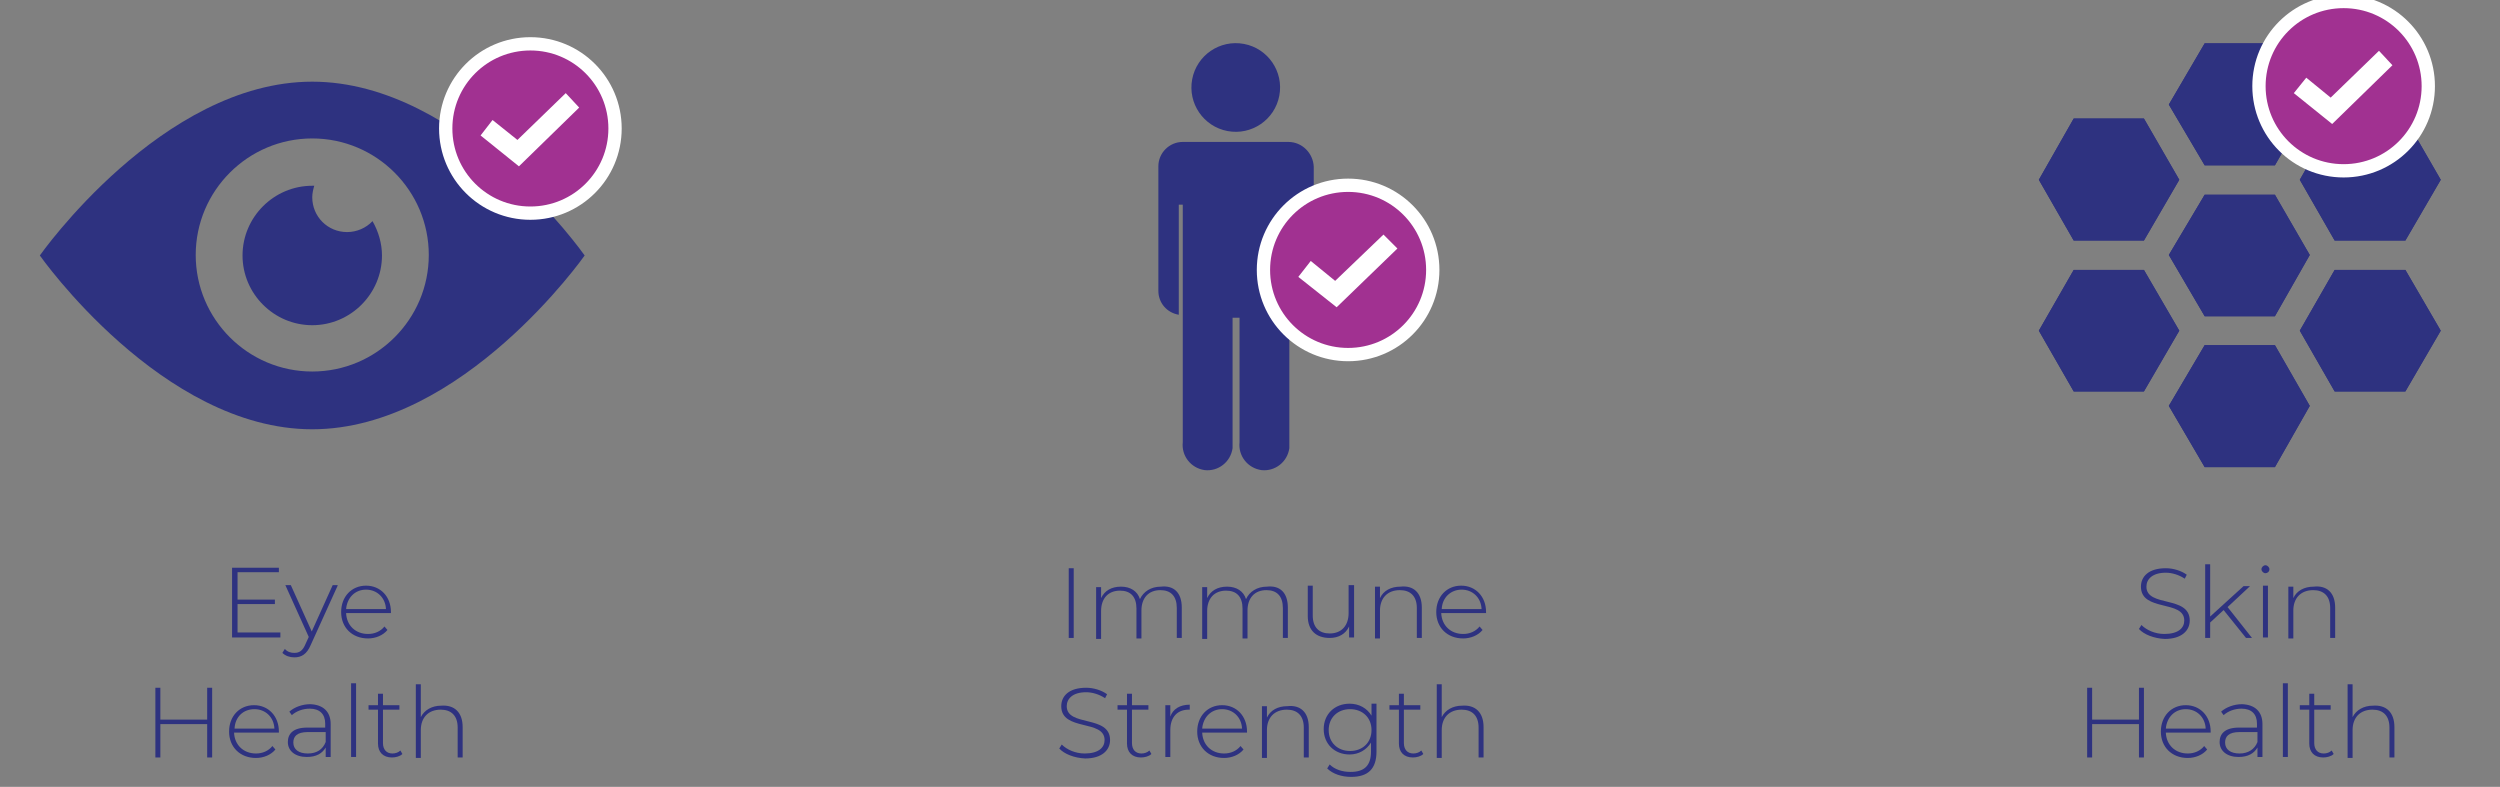 <?xml version="1.0" encoding="utf-8"?>
<!-- Generator: Adobe Illustrator 26.0.1, SVG Export Plug-In . SVG Version: 6.00 Build 0)  -->
<svg version="1.1" id="Layer_1" xmlns="http://www.w3.org/2000/svg" xmlns:xlink="http://www.w3.org/1999/xlink" x="0px" y="0px"
	 viewBox="0 0 502 158" style="enable-background:new 0 0 502 158;" xml:space="preserve">
<rect x="0" y="0" width="502" height="158" fill="#808080" stroke="none"/>
<style type="text/css">
	.st0{enable-background:new    ;}
	.st1{fill:#2E3280;}
	.st2{fill:#A13191;stroke:#FFFFFF;stroke-width:2.67;stroke-miterlimit:10;}
	.st3{fill:#FFFFFF;}
</style>
<g id="New_home_page">
	<g class="st0">
		<path class="st1" d="M56.3,127.1v0.9h-9.7v-14H56v0.9h-8.3v5.5h7.5v0.9h-7.5v5.7H56.3z"/>
	</g>
	<g class="st0">
		<path class="st1" d="M67.8,117.6l-5.4,11.9c-0.8,1.9-1.9,2.5-3.3,2.5c-0.9,0-1.8-0.3-2.4-0.9l0.5-0.8c0.5,0.6,1.2,0.8,1.9,0.8
			c1,0,1.7-0.4,2.3-1.9l0.6-1.3l-4.7-10.4h1.1l4.2,9.3l4.2-9.3H67.8z"/>
	</g>
	<g class="st0">
		<path class="st1" d="M78.5,123.1h-9c0.1,2.5,1.9,4.2,4.4,4.2c1.3,0,2.5-0.5,3.3-1.5l0.6,0.7c-0.9,1.1-2.4,1.7-3.9,1.7
			c-3.2,0-5.4-2.2-5.4-5.3c0-3.1,2.1-5.3,5-5.3c2.9,0,5,2.2,5,5.3C78.5,122.9,78.5,123,78.5,123.1z M69.5,122.3h8
			c-0.1-2.3-1.8-3.9-4-3.9C71.3,118.4,69.7,120,69.5,122.3z"/>
	</g>
	<g class="st0">
		<path class="st1" d="M42.6,138.1v14h-1v-6.7h-9.4v6.7h-1v-14h1v6.4h9.4v-6.4H42.6z"/>
	</g>
	<g class="st0">
		<path class="st1" d="M56,147.1h-9c0.1,2.5,1.9,4.2,4.4,4.2c1.3,0,2.5-0.5,3.3-1.5l0.6,0.7c-0.9,1.1-2.4,1.7-3.9,1.7
			c-3.2,0-5.4-2.2-5.4-5.3c0-3.1,2.1-5.3,5-5.3c2.9,0,5,2.2,5,5.3C56,146.9,56,147,56,147.1z M47.1,146.3h8c-0.1-2.3-1.8-3.9-4-3.9
			C48.8,142.4,47.2,144,47.1,146.3z"/>
	</g>
	<g class="st0">
		<path class="st1" d="M66.4,145.4v6.6h-1v-1.9c-0.7,1.2-1.9,1.9-3.8,1.9c-2.3,0-3.8-1.2-3.8-3c0-1.6,1-2.9,3.9-2.9h3.6v-0.8
			c0-1.9-1.1-3-3.1-3c-1.4,0-2.7,0.5-3.6,1.3l-0.5-0.7c1-0.9,2.6-1.5,4.2-1.5C64.9,141.5,66.4,142.9,66.4,145.4z M65.4,149v-2h-3.6
			c-2.2,0-2.9,0.9-2.9,2.1c0,1.4,1.1,2.2,2.9,2.2C63.6,151.3,64.8,150.5,65.4,149z"/>
	</g>
	<g class="st0">
		<path class="st1" d="M70.5,137.2h1v14.8h-1V137.2z"/>
	</g>
	<g class="st0">
		<path class="st1" d="M80.8,151.4c-0.5,0.5-1.4,0.7-2.1,0.7c-1.8,0-2.8-1.1-2.8-2.8v-6.8h-1.9v-0.9h1.9v-2.3h1v2.3h3.3v0.9h-3.3
			v6.7c0,1.3,0.7,2.1,1.9,2.1c0.6,0,1.2-0.2,1.6-0.6L80.8,151.4z"/>
		<path class="st1" d="M92.9,146v6.1h-1v-6c0-2.4-1.3-3.6-3.4-3.6c-2.5,0-4,1.6-4,4.1v5.6h-1v-14.8h1v6.6c0.7-1.4,2.2-2.3,4.1-2.3
			C91.2,141.5,92.9,143,92.9,146z"/>
	</g>
	<path class="st1" d="M62.7,16.4C32.5,16.4,8,51.3,8,51.3s24.5,34.9,54.7,34.9s54.7-34.9,54.7-34.9S92.9,16.4,62.7,16.4z M62.7,74.6
		c-12.9,0-23.4-10.5-23.4-23.4c0-12.9,10.5-23.4,23.4-23.4c12.9,0,23.4,10.5,23.4,23.4S75.6,74.6,62.7,74.6
		C62.7,74.6,62.7,74.6,62.7,74.6z"/>
	<path class="st1" d="M69.7,46.6c-3.9,0-7-3.1-7-7c0-0.8,0.2-1.6,0.4-2.3c-0.2,0-0.3,0-0.4,0c-7.7,0-14,6.3-14,14s6.3,14,14,14
		s14-6.3,14-14l0,0c0-2.4-0.7-4.8-1.9-6.9C73.5,45.8,71.6,46.6,69.7,46.6z"/>
	<path class="st2" d="M106.5,42.8c9.4,0,17-7.6,17-17s-7.6-17-17-17s-17,7.6-17,17l0,0C89.5,35.2,97.1,42.8,106.5,42.8"/>
	<polygon class="st3" points="104.2,33.4 96.5,27.2 98.9,24.1 103.9,28.1 113.6,18.7 116.3,21.6 	"/>
	<polyline class="st1" points="468.8,48.3 461.8,36.1 468.8,23.8 483,23.8 490.1,36.1 483,48.3 468.8,48.3 	"/>
	<polyline class="st1" points="442.7,33.2 435.5,21 442.7,8.7 456.8,8.7 463.8,21 456.8,33.2 442.7,33.2 	"/>
	<polyline class="st1" points="416.4,48.3 409.4,36.1 416.4,23.8 430.5,23.8 437.6,36.1 430.5,48.3 416.4,48.3 	"/>
	<polyline class="st1" points="456.8,39.1 463.8,51.2 456.8,63.5 442.7,63.5 435.5,51.2 442.7,39.1 456.8,39.1 	"/>
	<polyline class="st1" points="468.8,78.6 461.8,66.4 468.8,54.2 483,54.2 490.1,66.4 483,78.6 468.8,78.6 	"/>
	<polyline class="st1" points="442.7,93.8 435.5,81.5 442.7,69.3 456.8,69.3 463.8,81.5 456.8,93.8 442.7,93.8 	"/>
	<polyline class="st1" points="416.4,78.6 409.4,66.4 416.4,54.2 430.5,54.2 437.6,66.4 430.5,78.6 416.4,78.6 	"/>
	<polyline class="st1" points="468.8,48.3 461.8,36.1 468.8,23.8 483,23.8 490.1,36.1 483,48.3 468.8,48.3 	"/>
	<polyline class="st1" points="442.7,33.2 435.5,21 442.7,8.7 456.8,8.7 463.8,21 456.8,33.2 442.7,33.2 	"/>
	<polyline class="st1" points="416.4,48.3 409.4,36.1 416.4,23.8 430.5,23.8 437.6,36.1 430.5,48.3 416.4,48.3 	"/>
	<polyline class="st1" points="456.8,39.1 463.8,51.2 456.8,63.5 442.7,63.5 435.5,51.2 442.7,39.1 456.8,39.1 	"/>
	<polyline class="st1" points="468.8,78.6 461.8,66.4 468.8,54.2 483,54.2 490.1,66.4 483,78.6 468.8,78.6 	"/>
	<polyline class="st1" points="442.7,93.8 435.5,81.5 442.7,69.3 456.8,69.3 463.8,81.5 456.8,93.8 442.7,93.8 	"/>
	<polyline class="st1" points="416.4,78.6 409.4,66.4 416.4,54.2 430.5,54.2 437.6,66.4 430.5,78.6 416.4,78.6 	"/>
	<g class="st0">
		<path class="st1" d="M429.5,126.3l0.5-0.8c1,1,2.7,1.8,4.6,1.8c2.8,0,4-1.2,4-2.7c0-4.2-8.7-1.7-8.7-6.8c0-2,1.5-3.7,5-3.7
			c1.5,0,3.1,0.5,4.2,1.3l-0.4,0.8c-1.2-0.8-2.6-1.2-3.8-1.2c-2.7,0-3.9,1.3-3.9,2.8c0,4.2,8.7,1.7,8.7,6.8c0,2-1.6,3.7-5,3.7
			C432.5,128.2,430.5,127.4,429.5,126.3z"/>
	</g>
	<g class="st0">
		<path class="st1" d="M446.5,122.5l-2.7,2.5v3.1h-1v-14.8h1v10.5l6.7-6.1h1.3l-4.5,4.2l4.9,6.2H451L446.5,122.5z"/>
	</g>
	<g class="st0">
		<path class="st1" d="M454.1,114.3c0-0.4,0.4-0.8,0.8-0.8s0.8,0.4,0.8,0.8c0,0.5-0.4,0.8-0.8,0.8S454.1,114.7,454.1,114.3z
			 M454.4,117.6h1v10.4h-1V117.6z"/>
		<path class="st1" d="M468.9,122v6.1h-1v-6c0-2.4-1.3-3.6-3.4-3.6c-2.5,0-4,1.6-4,4.1v5.6h-1v-10.4h1v2.3c0.7-1.5,2.2-2.3,4.1-2.3
			C467.2,117.5,468.9,119,468.9,122z"/>
	</g>
	<g class="st0">
		<path class="st1" d="M430.5,138.1v14h-1v-6.7h-9.4v6.7h-1v-14h1v6.4h9.4v-6.4H430.5z"/>
	</g>
	<g class="st0">
		<path class="st1" d="M443.9,147.1h-9c0.1,2.5,1.9,4.2,4.4,4.2c1.3,0,2.5-0.5,3.3-1.5l0.6,0.7c-0.9,1.1-2.4,1.7-3.9,1.7
			c-3.2,0-5.4-2.2-5.4-5.3c0-3.1,2.1-5.3,5-5.3s5,2.2,5,5.3C443.9,146.9,443.9,147,443.9,147.1z M434.9,146.3h8
			c-0.1-2.3-1.8-3.9-4-3.9S435.1,144,434.9,146.3z"/>
	</g>
	<g class="st0">
		<path class="st1" d="M454.3,145.4v6.6h-1v-1.9c-0.7,1.2-1.9,1.9-3.8,1.9c-2.3,0-3.8-1.2-3.8-3c0-1.6,1-2.9,3.9-2.9h3.6v-0.8
			c0-1.9-1.1-3-3.1-3c-1.4,0-2.7,0.5-3.6,1.3l-0.5-0.7c1-0.9,2.6-1.5,4.2-1.5C452.8,141.5,454.3,142.9,454.3,145.4z M453.3,149v-2
			h-3.6c-2.2,0-2.9,0.9-2.9,2.1c0,1.4,1.1,2.2,2.9,2.2C451.4,151.3,452.7,150.5,453.3,149z"/>
	</g>
	<g class="st0">
		<path class="st1" d="M458.4,137.2h1v14.8h-1V137.2z"/>
	</g>
	<g class="st0">
		<path class="st1" d="M468.6,151.4c-0.5,0.5-1.4,0.7-2.1,0.7c-1.8,0-2.8-1.1-2.8-2.8v-6.8h-1.9v-0.9h1.9v-2.3h1v2.3h3.3v0.9h-3.3
			v6.7c0,1.3,0.7,2.1,1.9,2.1c0.6,0,1.2-0.2,1.6-0.6L468.6,151.4z"/>
		<path class="st1" d="M480.8,146v6.1h-1v-6c0-2.4-1.3-3.6-3.4-3.6c-2.5,0-4,1.6-4,4.1v5.6h-1v-14.8h1v6.6c0.7-1.4,2.2-2.3,4.1-2.3
			C479.1,141.5,480.8,143,480.8,146z"/>
	</g>
	<path class="st2" d="M470.6,34.3c9.4,0,17-7.6,17-17s-7.6-17-17-17s-17,7.6-17,17S461.2,34.3,470.6,34.3"/>
	<polygon class="st3" points="468.3,24.9 460.6,18.7 463.1,15.6 468,19.6 477.7,10.2 480.4,13.1 	"/>
	<g class="st0">
		<path class="st1" d="M214.6,114.1h1v14h-1V114.1z"/>
		<path class="st1" d="M237.3,122v6.1h-1v-6c0-2.4-1.2-3.6-3.3-3.6c-2.4,0-3.8,1.6-3.8,4.1v5.6h-1v-6c0-2.4-1.2-3.6-3.3-3.6
			c-2.4,0-3.8,1.6-3.8,4.1v5.6h-1v-10.4h1v2.2c0.7-1.5,2.1-2.3,4-2.3c1.9,0,3.3,0.9,3.8,2.5c0.7-1.5,2.2-2.5,4.2-2.5
			C235.7,117.5,237.3,119,237.3,122z"/>
		<path class="st1" d="M258.6,122v6.1h-1v-6c0-2.4-1.2-3.6-3.3-3.6c-2.4,0-3.8,1.6-3.8,4.1v5.6h-1v-6c0-2.4-1.2-3.6-3.3-3.6
			c-2.4,0-3.8,1.6-3.8,4.1v5.6h-1v-10.4h1v2.2c0.7-1.5,2.1-2.3,4-2.3c1.9,0,3.3,0.9,3.8,2.5c0.7-1.5,2.2-2.5,4.2-2.5
			C257,117.5,258.6,119,258.6,122z"/>
		<path class="st1" d="M271.9,117.6v10.4h-1v-2.2c-0.7,1.5-2.1,2.3-3.9,2.3c-2.7,0-4.4-1.5-4.4-4.4v-6.1h1v6c0,2.4,1.3,3.6,3.4,3.6
			c2.4,0,3.8-1.6,3.8-4.1v-5.6H271.9z"/>
	</g>
	<g class="st0">
		<path class="st1" d="M285.5,122v6.1h-1v-6c0-2.4-1.3-3.6-3.4-3.6c-2.5,0-4,1.6-4,4.1v5.6h-1v-10.4h1v2.3c0.7-1.5,2.2-2.3,4.1-2.3
			C283.8,117.5,285.5,119,285.5,122z"/>
	</g>
	<g class="st0">
		<path class="st1" d="M298.4,123.1h-9c0.1,2.5,1.9,4.2,4.4,4.2c1.3,0,2.5-0.5,3.3-1.5l0.6,0.7c-0.9,1.1-2.4,1.7-3.9,1.7
			c-3.2,0-5.4-2.2-5.4-5.3c0-3.1,2.1-5.3,5-5.3s5,2.2,5,5.3C298.4,122.9,298.4,123,298.4,123.1z M289.5,122.3h8
			c-0.1-2.3-1.8-3.9-4-3.9S289.6,120,289.5,122.3z"/>
	</g>
	<g class="st0">
		<path class="st1" d="M212.7,150.3l0.5-0.8c1,1,2.7,1.8,4.6,1.8c2.8,0,4-1.2,4-2.7c0-4.2-8.7-1.7-8.7-6.8c0-2,1.5-3.7,5-3.7
			c1.5,0,3.1,0.5,4.2,1.3l-0.4,0.8c-1.2-0.8-2.6-1.2-3.8-1.2c-2.7,0-3.9,1.3-3.9,2.8c0,4.2,8.7,1.7,8.7,6.8c0,2-1.6,3.7-5,3.7
			C215.7,152.2,213.7,151.4,212.7,150.3z"/>
		<path class="st1" d="M231.2,151.4c-0.5,0.5-1.4,0.7-2.1,0.7c-1.8,0-2.8-1.1-2.8-2.8v-6.8h-1.9v-0.9h1.9v-2.3h1v2.3h3.3v0.9h-3.3
			v6.7c0,1.3,0.7,2.1,1.9,2.1c0.6,0,1.2-0.2,1.6-0.6L231.2,151.4z"/>
	</g>
	<g class="st0">
		<path class="st1" d="M238.9,141.5v1c-0.1,0-0.2,0-0.2,0c-2.3,0-3.7,1.5-3.7,4.1v5.4h-1v-10.4h1v2.3
			C235.5,142.4,236.9,141.5,238.9,141.5z"/>
	</g>
	<g class="st0">
		<path class="st1" d="M250.4,147.1h-9c0.1,2.5,1.9,4.2,4.4,4.2c1.3,0,2.5-0.5,3.3-1.5l0.6,0.7c-0.9,1.1-2.4,1.7-3.9,1.7
			c-3.2,0-5.4-2.2-5.4-5.3c0-3.1,2.1-5.3,5-5.3c2.9,0,5,2.2,5,5.3C250.4,146.9,250.4,147,250.4,147.1z M241.4,146.3h8
			c-0.1-2.3-1.8-3.9-4-3.9C243.2,142.4,241.6,144,241.4,146.3z"/>
	</g>
	<g class="st0">
		<path class="st1" d="M262.8,146v6.1h-1v-6c0-2.4-1.3-3.6-3.4-3.6c-2.5,0-4,1.6-4,4.1v5.6h-1v-10.4h1v2.3c0.7-1.5,2.2-2.3,4.1-2.3
			C261.1,141.5,262.8,143,262.8,146z"/>
	</g>
	<g class="st0">
		<path class="st1" d="M276.4,141.6v9.3c0,3.5-1.7,5.1-5.1,5.1c-1.9,0-3.7-0.6-4.8-1.7l0.5-0.8c1,1,2.5,1.5,4.2,1.5
			c2.8,0,4.1-1.3,4.1-4.1v-1.8c-0.9,1.5-2.5,2.4-4.3,2.4c-3,0-5.2-2.1-5.2-5.1s2.2-5.1,5.2-5.1c1.9,0,3.5,0.9,4.4,2.4v-2.4H276.4z
			 M275.4,146.6c0-2.5-1.8-4.2-4.3-4.2c-2.5,0-4.3,1.7-4.3,4.2c0,2.5,1.8,4.2,4.3,4.2C273.6,150.8,275.4,149.1,275.4,146.6z"/>
		<path class="st1" d="M285.8,151.4c-0.5,0.5-1.4,0.7-2.1,0.7c-1.8,0-2.8-1.1-2.8-2.8v-6.8h-1.9v-0.9h1.9v-2.3h1v2.3h3.3v0.9h-3.3
			v6.7c0,1.3,0.7,2.1,1.9,2.1c0.6,0,1.2-0.2,1.6-0.6L285.8,151.4z"/>
		<path class="st1" d="M297.9,146v6.1h-1v-6c0-2.4-1.3-3.6-3.4-3.6c-2.5,0-4,1.6-4,4.1v5.6h-1v-14.8h1v6.6c0.7-1.4,2.2-2.3,4.1-2.3
			C296.2,141.5,297.9,143,297.9,146z"/>
	</g>
	<ellipse transform="matrix(0.185 -0.983 0.983 0.185 184.939 258.193)" class="st1" cx="248.1" cy="17.6" rx="8.9" ry="8.9"/>
	<path class="st1" d="M258.7,28.5h-21.2c-2.7,0-4.9,2.2-4.9,4.9v0v25c0,2.4,1.7,4.4,4.1,4.8V41.1h0.8v47.7c-0.3,2.7,1.6,5.2,4.4,5.6
		c2.7,0.3,5.2-1.6,5.6-4.4c0-0.4,0-0.8,0-1.2v-25h1.4v25c-0.3,2.7,1.6,5.2,4.4,5.6c2.7,0.3,5.2-1.6,5.6-4.4c0-0.4,0-0.8,0-1.2V41.1
		h0.8v22.2c2.4-0.4,4.1-2.4,4.1-4.8v-25C263.7,30.8,261.5,28.5,258.7,28.5C258.8,28.5,258.8,28.5,258.7,28.5z"/>
	<path class="st2" d="M270.7,71.2c9.4,0,17-7.6,17-17s-7.6-17-17-17s-17,7.6-17,17S261.3,71.2,270.7,71.2"/>
	<polygon class="st3" points="268.4,61.7 260.7,55.6 263.2,52.4 268.1,56.4 277.8,47.1 280.6,49.9 	"/>
</g>
</svg>
